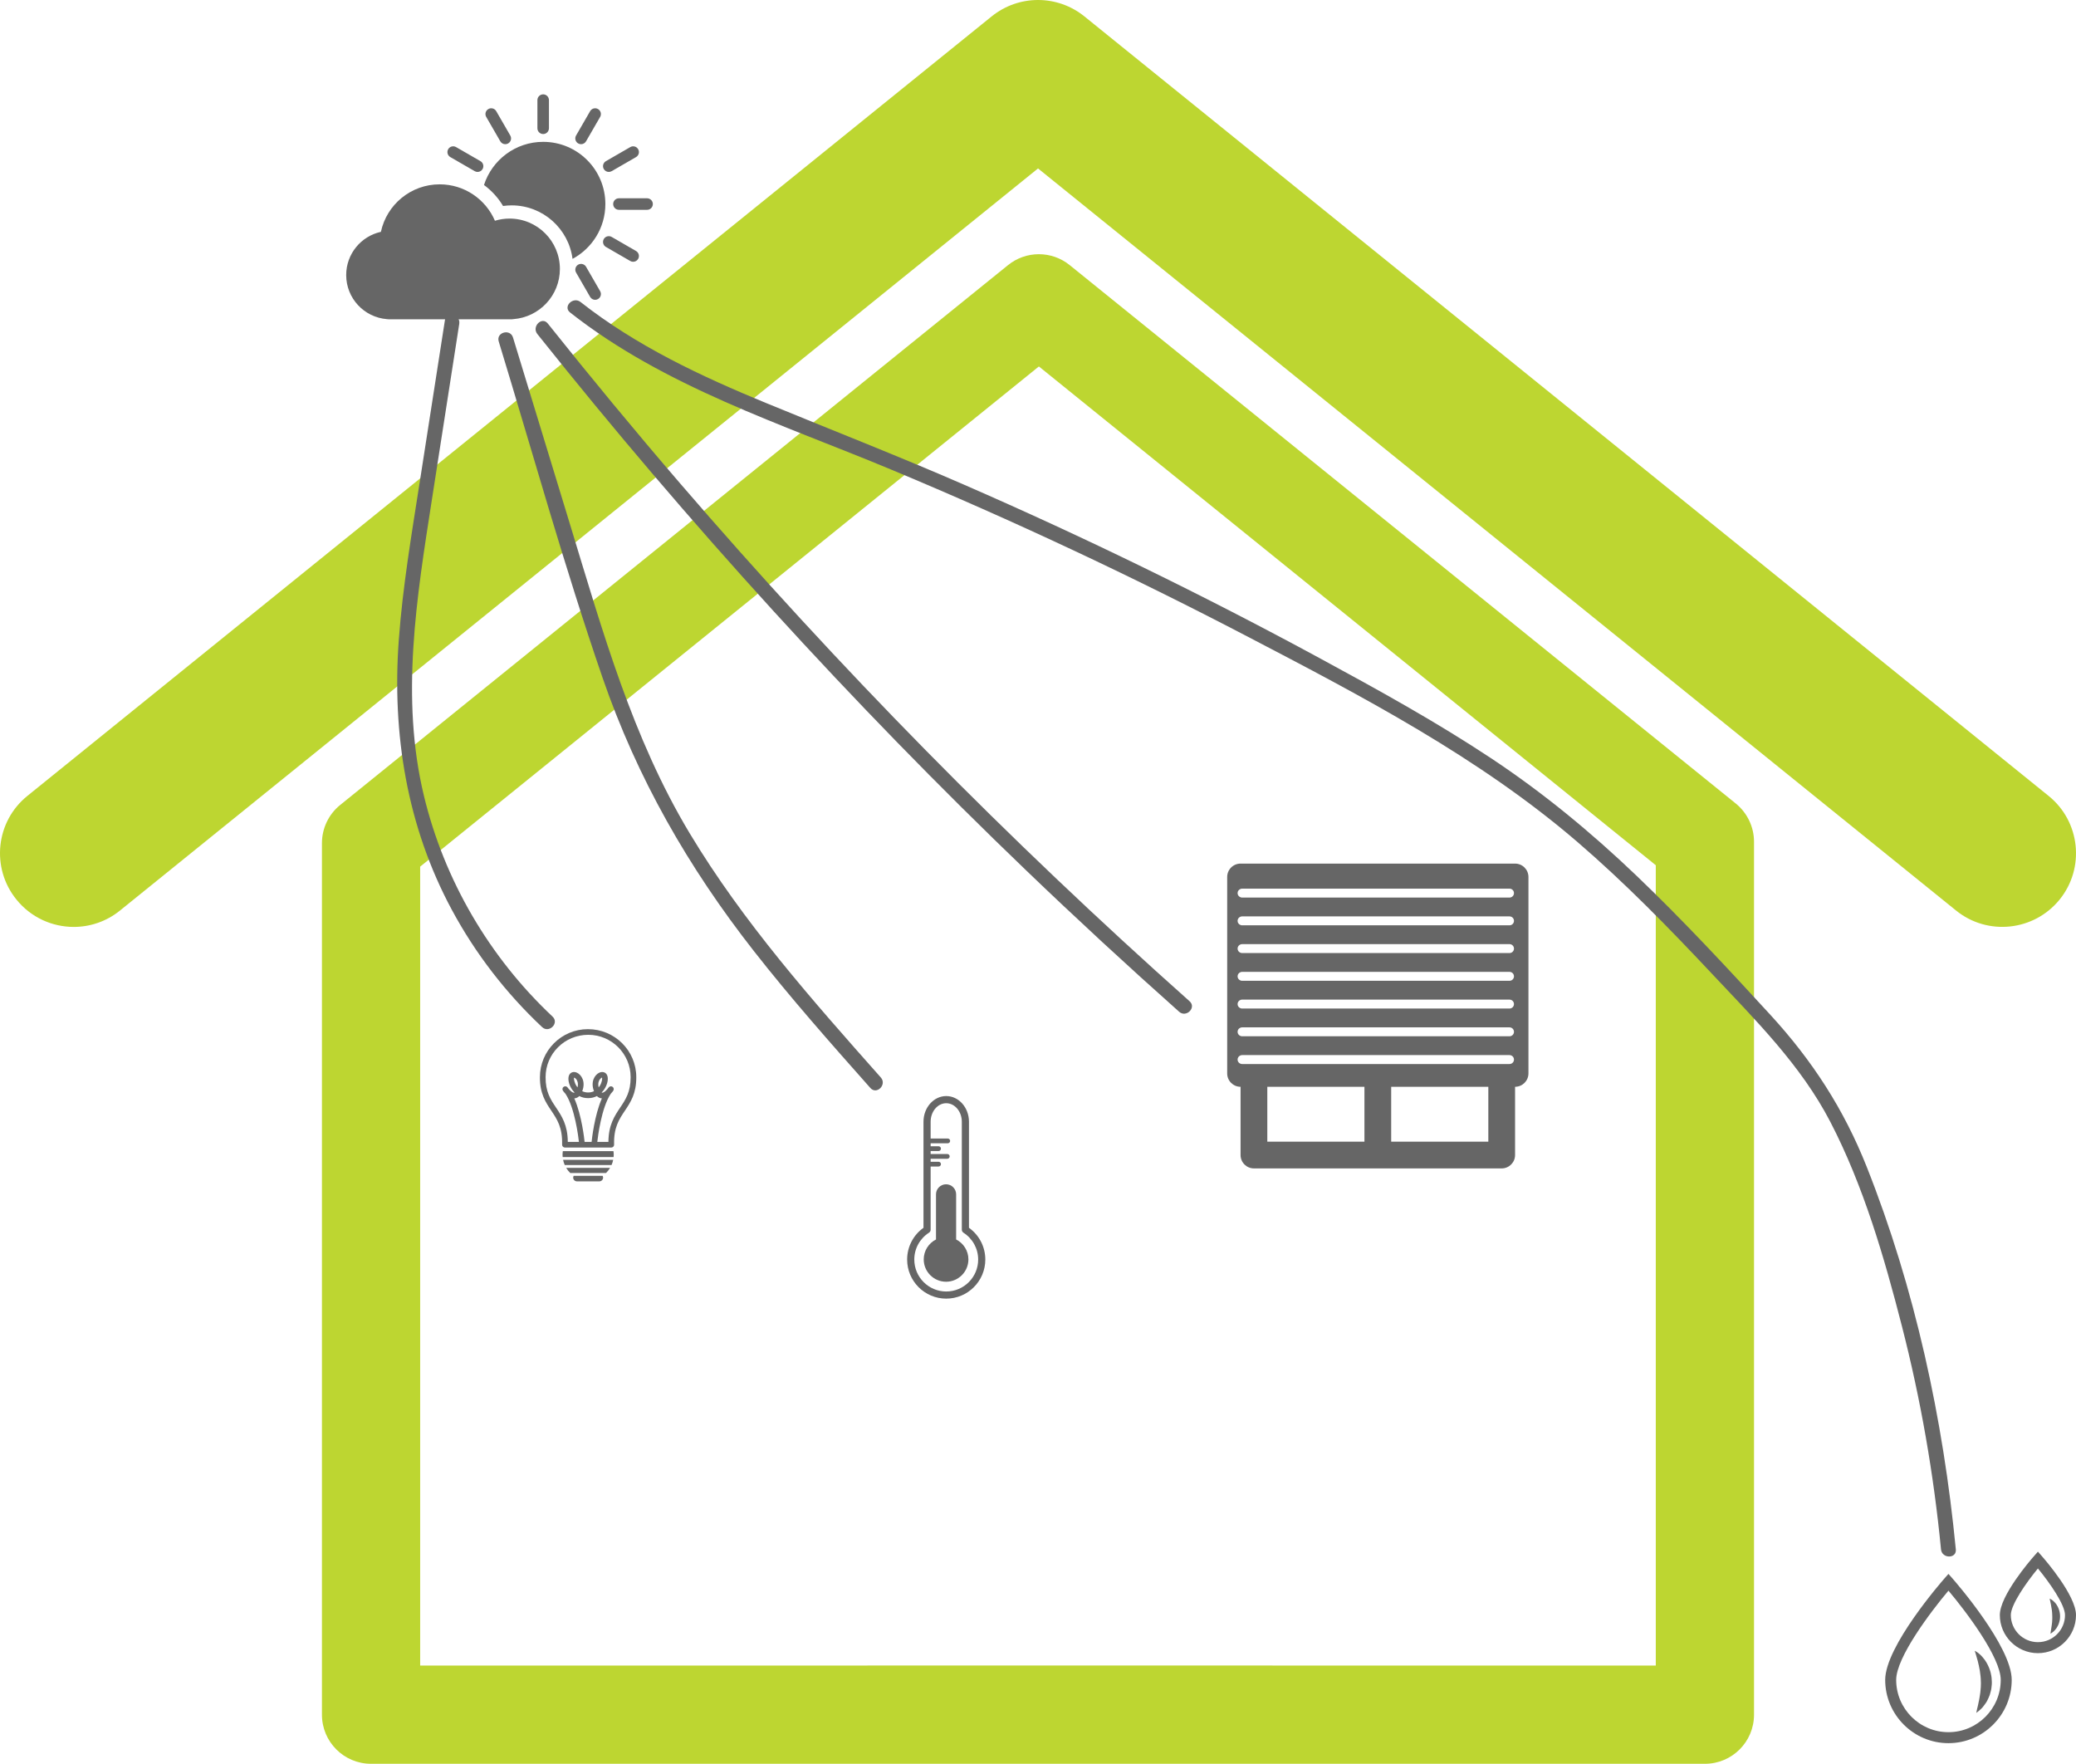 <!-- Generator: Adobe Illustrator 19.1.0, SVG Export Plug-In  -->
<svg version="1.1"
	 xmlns="http://www.w3.org/2000/svg" xmlns:xlink="http://www.w3.org/1999/xlink" xmlns:a="http://ns.adobe.com/AdobeSVGViewerExtensions/3.0/"
	 x="0px" y="0px" width="700.741px" height="595.28px" viewBox="0 0 700.741 595.28"
	 style="enable-background:new 0 0 700.741 595.28;" xml:space="preserve">
<style type="text/css">
	.st0{fill:#BDD631;}
	.st1{fill:#666666;}
	.st2{fill:none;}
</style>
<defs>
</defs>
<g>
	<path class="st0" d="M691.496,268.622L366.019,5.524c-9.131-7.366-22.147-7.366-31.278,0L9.232,268.622
		c-10.685,8.629-12.336,24.3-3.691,34.97c4.905,6.071,12.094,9.244,19.347,9.244c5.487,0,11.024-1.814,15.622-5.537l309.87-250.453
		l309.871,250.453c10.651,8.629,26.323,6.961,34.968-3.707C703.848,292.922,702.182,277.251,691.496,268.622z"/>
	<path class="st0" d="M575.481,595.28c9.163,0,16.578-7.414,16.578-16.578V284.099c0-5.002-2.266-9.746-6.152-12.903L361.082,89.484
		c-6.073-4.922-14.766-4.922-20.837,0L114.822,271.682c-3.886,3.14-6.152,7.868-6.152,12.886v294.134
		c0,9.164,7.414,16.578,16.578,16.578H575.481z M141.826,292.486l208.845-168.809l208.232,168.34v270.107
		c0,0-374.401-0.035-417.077,0V292.486z"/>
</g>
<g>
	<path class="st1" d="M130.636,107.712l0.649,0.058h41.366l0.624-0.063c8.786-0.657,15.714-7.982,15.714-16.937
		c0-9.39-7.611-17.001-17.003-17.001c-1.713,0-3.367,0.261-4.927,0.731c-3.108-7.226-10.282-12.287-18.647-12.287
		c-9.745,0-17.878,6.868-19.84,16.031c-6.7,1.476-11.718,7.439-11.718,14.585C116.855,100.687,122.926,107.116,130.636,107.712z"/>
	<path class="st1" d="M183.345,47.874c-9.349,0-17.264,6.117-19.979,14.565c2.565,1.888,4.772,4.272,6.437,7.083
		c0.966-0.14,1.943-0.208,2.923-0.208c10.521,0,19.218,7.887,20.529,18.056c6.594-3.539,11.082-10.496,11.082-18.502
		C204.336,57.271,194.937,47.874,183.345,47.874z"/>
	<path class="st1" d="M185.293,43.289v-9.498c0-1.076-0.873-1.948-1.948-1.948c-1.076,0-1.948,0.873-1.948,1.948v9.498
		c0,1.076,0.873,1.948,1.948,1.948C184.421,45.238,185.293,44.365,185.293,43.289z"/>
	<path class="st1" d="M170.561,48.668c0.33,0,0.665-0.086,0.972-0.264c0.933-0.538,1.251-1.728,0.713-2.659l-4.749-8.228
		c-0.538-0.934-1.73-1.251-2.662-0.713c-0.931,0.538-1.251,1.73-0.713,2.661l4.749,8.228
		C169.232,48.318,169.889,48.668,170.561,48.668z"/>
	<path class="st1" d="M153.946,49.642c-0.931-0.538-2.123-0.221-2.661,0.713c-0.538,0.931-0.218,2.124,0.713,2.661l8.228,4.749
		c0.307,0.177,0.642,0.264,0.974,0.264c0.672,0,1.327-0.35,1.687-0.974c0.538-0.933,0.221-2.126-0.713-2.664L153.946,49.642z"/>
	<path class="st1" d="M195.16,89.326c-0.928,0.538-1.248,1.73-0.71,2.661l4.747,8.228c0.36,0.624,1.017,0.974,1.69,0.974
		c0.33,0,0.665-0.086,0.972-0.264c0.934-0.538,1.251-1.728,0.713-2.659l-4.749-8.228C197.283,89.105,196.088,88.788,195.16,89.326z"
		/>
	<path class="st1" d="M204.519,83.339l8.223,4.749c0.307,0.178,0.642,0.264,0.974,0.264c0.672,0,1.327-0.35,1.687-0.974
		c0.538-0.934,0.221-2.126-0.713-2.664l-8.223-4.749c-0.928-0.538-2.121-0.218-2.661,0.713
		C203.268,81.608,203.588,82.801,204.519,83.339z"/>
	<path class="st1" d="M206.972,68.865c0,1.076,0.873,1.948,1.948,1.948l9.496,0.003c1.076,0,1.948-0.873,1.948-1.948
		s-0.873-1.948-1.948-1.948l-9.496-0.003C207.845,66.917,206.972,67.789,206.972,68.865z"/>
	<path class="st1" d="M203.806,57.05c0.36,0.627,1.015,0.974,1.69,0.974c0.33,0,0.665-0.081,0.972-0.259l8.225-4.749
		c0.931-0.538,1.251-1.73,0.713-2.661c-0.538-0.936-1.73-1.251-2.661-0.713l-8.225,4.749
		C203.588,54.929,203.268,56.119,203.806,57.05z"/>
	<path class="st1" d="M196.131,48.665c0.672,0,1.327-0.348,1.687-0.974l4.752-8.225c0.538-0.931,0.221-2.124-0.713-2.661
		c-0.929-0.538-2.121-0.221-2.661,0.713l-4.749,8.225c-0.538,0.931-0.218,2.124,0.71,2.662
		C195.464,48.582,195.799,48.665,196.131,48.665z"/>
</g>
<path class="st2" d="M274.528,562.457"/>
<path class="st1" d="M418.744,366.792v23.03c0,2.495,2.019,4.514,4.514,4.514h83.63c2.492,0,4.514-2.019,4.514-4.514v-23.03
	c2.492,0,4.514-2.019,4.514-4.514v-66.298c0-2.495-2.022-4.514-4.514-4.514h-92.659c-2.495,0-4.514,2.019-4.514,4.514v66.298
	C414.229,364.773,416.249,366.792,418.744,366.792z M460.559,385.307h-32.786v-18.516h32.786V385.307z M502.374,385.307h-32.786
	v-18.516h32.786V385.307z M418.744,300.017c0.156-0.056,0.321-0.1,0.497-0.1h90.287c0.832,0,1.505,0.673,1.505,1.505
	c0,0.832-0.673,1.505-1.505,1.505h-2.639h-83.63h-4.017c-0.176,0-0.341-0.044-0.497-0.1c-0.585-0.209-1.008-0.75-1.008-1.405
	C417.736,300.766,418.159,300.226,418.744,300.017z M418.744,309.381c0.156-0.056,0.321-0.1,0.497-0.1h4.017h83.63h2.639
	c0.832,0,1.505,0.673,1.505,1.505c0,0.832-0.673,1.505-1.505,1.505h-2.639h-83.63h-4.017c-0.176,0-0.341-0.044-0.497-0.1
	c-0.585-0.209-1.008-0.749-1.008-1.405S418.159,309.589,418.744,309.381z M418.744,318.744c0.156-0.056,0.321-0.1,0.497-0.1h4.017
	h83.63h2.639c0.832,0,1.505,0.673,1.505,1.505s-0.673,1.505-1.505,1.505h-2.639h-83.63h-4.017c-0.176,0-0.341-0.044-0.497-0.1
	c-0.585-0.209-1.008-0.749-1.008-1.405S418.159,318.953,418.744,318.744z M418.744,328.105c0.156-0.056,0.321-0.1,0.497-0.1h4.017
	h83.63h2.639c0.832,0,1.505,0.673,1.505,1.505c0,0.832-0.673,1.505-1.505,1.505h-2.639h-83.63h-4.017
	c-0.176,0-0.341-0.044-0.497-0.1c-0.585-0.206-1.008-0.75-1.008-1.405C417.736,328.855,418.159,328.311,418.744,328.105z
	 M418.744,337.469c0.156-0.056,0.321-0.1,0.497-0.1h4.017h83.63h2.639c0.832,0,1.505,0.673,1.505,1.505s-0.673,1.505-1.505,1.505
	h-2.639h-83.63h-4.017c-0.176,0-0.341-0.044-0.497-0.1c-0.585-0.206-1.008-0.749-1.008-1.405S418.159,337.675,418.744,337.469z
	 M418.744,346.833c0.156-0.056,0.321-0.1,0.497-0.1h4.017h83.63h2.639c0.832,0,1.505,0.673,1.505,1.505
	c0,0.832-0.673,1.505-1.505,1.505h-2.639h-83.63h-4.017c-0.176,0-0.341-0.044-0.497-0.1c-0.585-0.206-1.008-0.749-1.008-1.405
	S418.159,347.038,418.744,346.833z M418.744,356.196c0.156-0.056,0.321-0.1,0.497-0.1h4.017h83.63h2.639
	c0.832,0,1.505,0.673,1.505,1.505c0,0.832-0.673,1.505-1.505,1.505h-90.287c-0.176,0-0.341-0.044-0.497-0.1
	c-0.585-0.206-1.008-0.749-1.008-1.405C417.736,356.946,418.159,356.402,418.744,356.196z"/>
<g>
	<path class="st1" d="M679.043,566.963c0-11.339-19.146-33.261-19.961-34.188l-1.393-1.585l-1.393,1.585
		c-0.815,0.927-19.963,22.849-19.963,34.188c0,11.775,9.58,21.355,21.355,21.355C669.465,588.318,679.043,578.738,679.043,566.963z
		 M640.044,566.963c0-7.608,11.67-23.025,17.646-30.119c5.976,7.094,17.645,22.511,17.645,30.119c0,9.73-7.916,17.646-17.645,17.646
		C647.959,584.609,640.044,576.693,640.044,566.963z"/>
	<path class="st1" d="M667.574,560.565c0.263,0.987,0.494,2.126,0.71,3.305c0.172,1.193,0.342,2.436,0.339,3.682
		c0.076,0.625-0.045,1.244-0.02,1.864c-0.056,0.621-0.109,1.232-0.161,1.824c-0.096,0.603-0.187,1.183-0.27,1.735
		c-0.058,0.572-0.237,1.085-0.319,1.597c-0.119,0.494-0.167,0.992-0.301,1.396c-0.12,0.407-0.196,0.788-0.268,1.101
		c-0.134,0.632-0.188,1.027-0.188,1.027s0.312-0.212,0.815-0.638c0.489-0.433,1.251-1.041,1.874-1.988
		c0.317-0.469,0.75-0.947,1.012-1.552c0.281-0.592,0.61-1.221,0.842-1.911c0.19-0.701,0.438-1.431,0.538-2.197
		c0.074-0.768,0.212-1.554,0.15-2.342c-0.027-0.79-0.082-1.576-0.266-2.331c-0.116-0.766-0.387-1.48-0.627-2.168
		c-0.547-1.351-1.228-2.524-1.985-3.392c-0.706-0.896-1.449-1.512-1.988-1.9c-0.542-0.389-0.898-0.543-0.898-0.543
		s0.127,0.364,0.308,0.98C667.06,558.723,667.312,559.576,667.574,560.565z"/>
	<path class="st1" d="M687.886,523.682l-1.393,1.585c-1.174,1.335-11.462,13.235-11.462,19.82c0,7.086,5.766,12.853,12.854,12.853
		c7.088,0,12.855-5.766,12.855-12.853c0-6.585-10.288-18.485-11.462-19.82L687.886,523.682z M687.886,554.229
		c-5.044,0-9.145-4.102-9.145-9.144c0-3.49,5.143-10.884,9.145-15.732c4.002,4.846,9.146,12.239,9.146,15.732
		C697.032,550.128,692.93,554.229,687.886,554.229z"/>
	<path class="st1" d="M692.592,543.403c0.072,0.661,0.141,1.342,0.141,2.019c0.047,0.34-0.022,0.677,0,1.018
		c-0.02,0.341-0.038,0.676-0.054,1.003c-0.045,0.324-0.091,0.648-0.114,0.965c-0.023,0.319-0.107,0.61-0.136,0.902
		c-0.065,0.581-0.181,1.074-0.225,1.445c-0.051,0.373-0.065,0.607-0.065,0.607s0.196-0.105,0.507-0.33
		c0.302-0.23,0.768-0.556,1.152-1.086c0.196-0.259,0.458-0.529,0.614-0.873c0.172-0.339,0.388-0.69,0.516-1.09
		c0.107-0.406,0.283-0.82,0.339-1.264c0.049-0.445,0.129-0.898,0.096-1.356c-0.02-0.456-0.051-0.913-0.163-1.349
		c-0.065-0.444-0.255-0.849-0.389-1.244c-0.33-0.775-0.748-1.44-1.204-1.923c-0.873-1.001-1.764-1.306-1.764-1.306
		s0.172,0.802,0.435,2.005C692.392,542.112,692.488,542.751,692.592,543.403z"/>
</g>
<g>
	<path class="st1" d="M210.935,374.85c1.903-2.841,3.871-5.779,3.837-11.311c0-8.933-7.268-16.201-16.321-16.201
		c-8.933,0-16.201,7.268-16.201,16.195c-0.036,5.539,1.931,8.477,3.835,11.318c1.964,2.931,3.819,5.701,3.65,11.461
		c-0.009,0.258,0.09,0.508,0.27,0.693c0.179,0.185,0.426,0.29,0.684,0.29h15.643c0.257,0,0.506-0.104,0.685-0.29
		c0.179-0.185,0.277-0.435,0.269-0.693C207.116,380.551,208.97,377.782,210.935,374.85z M197.328,385.387
		c-0.075-0.753-0.939-8.945-3.479-14.693c0.052-0.002,0.106-0.002,0.159-0.008c0.582-0.062,1.092-0.318,1.531-0.768
		c0.8,0.417,1.781,0.703,2.965,0.704c0,0,0.001,0.001,0.003,0.001c0,0,0.001,0,0.002,0c0,0,0.001,0,0.003,0
		c0,0,0.001-0.001,0.003-0.001c1.184-0.001,2.165-0.287,2.965-0.704c0.439,0.45,0.949,0.707,1.531,0.768
		c0.053,0.006,0.107,0.006,0.16,0.008c-2.539,5.748-3.404,13.941-3.479,14.693h-0.688H197.328z M193.743,363.713
		c0.002,0,0.007,0,0.012,0c0.103,0,0.45,0.124,0.782,0.558c0.267,0.349,0.779,1.254,0.401,2.718
		c-0.133-0.164-0.245-0.322-0.336-0.462C193.793,365.282,193.671,364.019,193.743,363.713z M202.485,364.27
		c0.346-0.451,0.708-0.567,0.706-0.608c0.159,0.357,0.037,1.619-0.773,2.865c-0.091,0.141-0.203,0.298-0.336,0.462
		C201.704,365.525,202.216,364.621,202.485,364.27z M205.366,385.387h-3.752c0.178-1.626,1.372-11.484,4.53-16.224
		c0.435-0.454,0.741-0.877,0.858-1.048c0.298-0.435,0.186-1.028-0.249-1.325c-0.432-0.298-1.026-0.189-1.325,0.246
		c-0.534,0.776-1.581,1.833-2.217,1.75c-0.047-0.005-0.094-0.02-0.143-0.042c0.413-0.414,0.727-0.83,0.951-1.177
		c1.049-1.612,1.425-3.536,0.917-4.679c-0.438-0.987-1.506-1.348-2.594-0.882c-1.54,0.659-3.105,3.027-1.849,6.264
		c-0.546,0.265-1.203,0.443-1.982,0.443c-0.779,0-1.437-0.178-1.983-0.443c1.258-3.235-0.307-5.605-1.847-6.264
		c-1.091-0.467-2.157-0.103-2.595,0.882c-0.508,1.143-0.132,3.067,0.917,4.679c0.224,0.347,0.537,0.763,0.951,1.177
		c-0.049,0.022-0.096,0.037-0.143,0.042c-0.626,0.07-1.682-0.974-2.217-1.75c-0.298-0.435-0.892-0.544-1.326-0.246
		c-0.434,0.297-0.546,0.89-0.247,1.325c0.117,0.171,0.423,0.593,0.858,1.047c3.157,4.735,4.351,14.598,4.53,16.224h-3.753
		c-0.046-5.722-2.047-8.707-3.983-11.598c-1.822-2.722-3.545-5.292-3.512-10.249c0-7.882,6.41-14.292,14.409-14.292
		c7.882,0,14.295,6.41,14.295,14.298c0.031,4.95-1.69,7.52-3.514,10.242C207.411,376.678,205.413,379.664,205.366,385.387z"/>
	<path class="st1" d="M206.975,391.453H190.07c0.123,0.606,0.307,1.189,0.551,1.742h15.804
		C206.668,392.642,206.852,392.059,206.975,391.453z"/>
	<path class="st1" d="M207.163,389.737c0-0.416-0.04-0.824-0.097-1.227H189.98c-0.056,0.403-0.097,0.81-0.097,1.227
		c0,0.257,0.026,0.51,0.048,0.762h17.183C207.137,390.246,207.163,389.994,207.163,389.737z"/>
	<path class="st1" d="M194.747,398.706h7.553c0.702,0,1.273-0.569,1.273-1.273c0-0.211-0.066-0.403-0.158-0.579
		c0.002-0.003,0.005-0.005,0.009-0.006h-9.801c0.004,0.001,0.006,0.004,0.009,0.006c-0.092,0.177-0.157,0.368-0.157,0.579
		C193.474,398.137,194.044,398.706,194.747,398.706z"/>
	<path class="st1" d="M205.932,394.15h-14.819c0.383,0.641,0.845,1.225,1.375,1.744h12.07
		C205.087,395.375,205.55,394.791,205.932,394.15z"/>
</g>
<g>
	<path class="st1" d="M319.393,438.289c7.275,0,13.194-5.918,13.194-13.194c0-4.278-2.05-8.238-5.519-10.718v-35.796
		c0-4.776-3.443-8.663-7.675-8.663c-4.232,0-7.674,3.887-7.674,8.663v35.796c-3.468,2.481-5.519,6.44-5.519,10.718
		C306.2,432.371,312.118,438.289,319.393,438.289z M313.578,416.03c0.345-0.222,0.554-0.603,0.554-1.015v-21.317h2.674
		c0.445,0,0.804-0.358,0.804-0.804c0-0.443-0.36-0.804-0.804-0.804h-2.674v-1.006h5.624c0.445,0,0.804-0.358,0.804-0.804
		c0-0.443-0.36-0.804-0.804-0.804h-5.624v-1.006h2.674c0.445,0,0.804-0.358,0.804-0.804c0-0.443-0.36-0.804-0.804-0.804h-2.674
		v-1.006h5.775c0.445,0,0.804-0.358,0.804-0.804c0-0.443-0.36-0.804-0.804-0.804h-5.775v-5.665c0-3.447,2.36-6.25,5.261-6.25
		c2.901,0,5.262,2.803,5.262,6.25v36.434c0,0.412,0.209,0.793,0.554,1.015c3.108,2,4.965,5.389,4.965,9.065
		c0,5.945-4.836,10.781-10.78,10.781c-5.943,0-10.779-4.836-10.779-10.781C308.613,421.419,310.47,418.03,313.578,416.03z"/>
	<path class="st1" d="M319.34,432.586c4.158,0,7.541-3.384,7.541-7.541c0-2.935-1.689-5.479-4.142-6.724v-15.23
		c0-1.873-1.525-3.398-3.399-3.398c-1.875,0-3.4,1.526-3.4,3.398v15.23c-2.454,1.247-4.142,3.79-4.142,6.724
		C311.798,429.202,315.181,432.586,319.34,432.586z"/>
</g>
<g>
	<g>
		<path class="st1" d="M150.196,107.949c-2.819,18.119-5.638,36.238-8.457,54.356c-2.771,17.81-5.808,35.636-7.125,53.628
			c-2.323,31.738,2.725,62.936,17.898,91.131c7.937,14.749,18.265,28.117,30.469,39.578c2.344,2.202,5.887-1.327,3.536-3.536
			c-21.315-20.019-36.521-45.986-43.401-74.427c-8.022-33.163-2.466-67.054,2.69-100.192c3.071-19.736,6.142-39.473,9.213-59.209
			C155.508,106.13,150.69,104.774,150.196,107.949L150.196,107.949z"/>
	</g>
</g>
<g>
	<g>
		<path class="st1" d="M168.339,115.234c11.536,37.806,22.158,76.052,35.027,113.429c11.676,33.91,28.974,64.071,51.055,92.262
			c12.492,15.948,25.929,31.121,39.367,46.271c2.14,2.412,5.665-1.135,3.536-3.536c-23.151-26.099-46.481-52.413-64.522-82.421
			c-19.374-32.226-29.417-68.279-40.307-103.969c-6.445-21.122-12.89-42.244-19.335-63.366
			C172.223,110.836,167.396,112.145,168.339,115.234L168.339,115.234z"/>
	</g>
</g>
<g>
	<g>
		<path class="st1" d="M181.372,112.724c50.967,63.959,106.138,124.545,165.146,181.174c16.858,16.179,34.03,32.027,51.486,47.559
			c2.397,2.133,5.945-1.391,3.536-3.536c-61.097-54.365-118.598-112.745-171.939-174.74c-15.239-17.712-30.131-35.719-44.693-53.992
			C182.903,106.673,179.386,110.231,181.372,112.724L181.372,112.724z"/>
	</g>
</g>
<g>
	<g>
		<path class="st1" d="M192.426,105.462c31.948,25.151,71.389,37.595,108.448,53.05c40.853,17.039,80.97,35.856,120.216,56.326
			c38.692,20.181,78.199,40.799,111.445,69.402c16.063,13.819,30.874,29.009,45.365,44.446
			c14.635,15.59,29.981,30.779,39.917,49.946c11.165,21.536,18.183,45.63,24.186,69.046c6.334,24.703,10.711,49.865,13.172,75.247
			c0.308,3.174,5.311,3.206,5,0c-4.26-43.937-13.778-88.068-30.096-129.168c-7.712-19.425-18.363-35.842-32.47-51.214
			c-14.76-16.084-29.649-32.124-45.443-47.205c-15.209-14.523-31.415-27.88-48.96-39.496
			c-18.622-12.328-38.243-23.137-57.866-33.769c-39.11-21.191-79.128-40.706-119.906-58.477
			c-22.083-9.623-44.499-18.38-66.771-27.543c-22.042-9.068-43.875-19.304-62.703-34.126
			C193.46,99.958,189.898,103.472,192.426,105.462L192.426,105.462z"/>
	</g>
</g>
</svg>